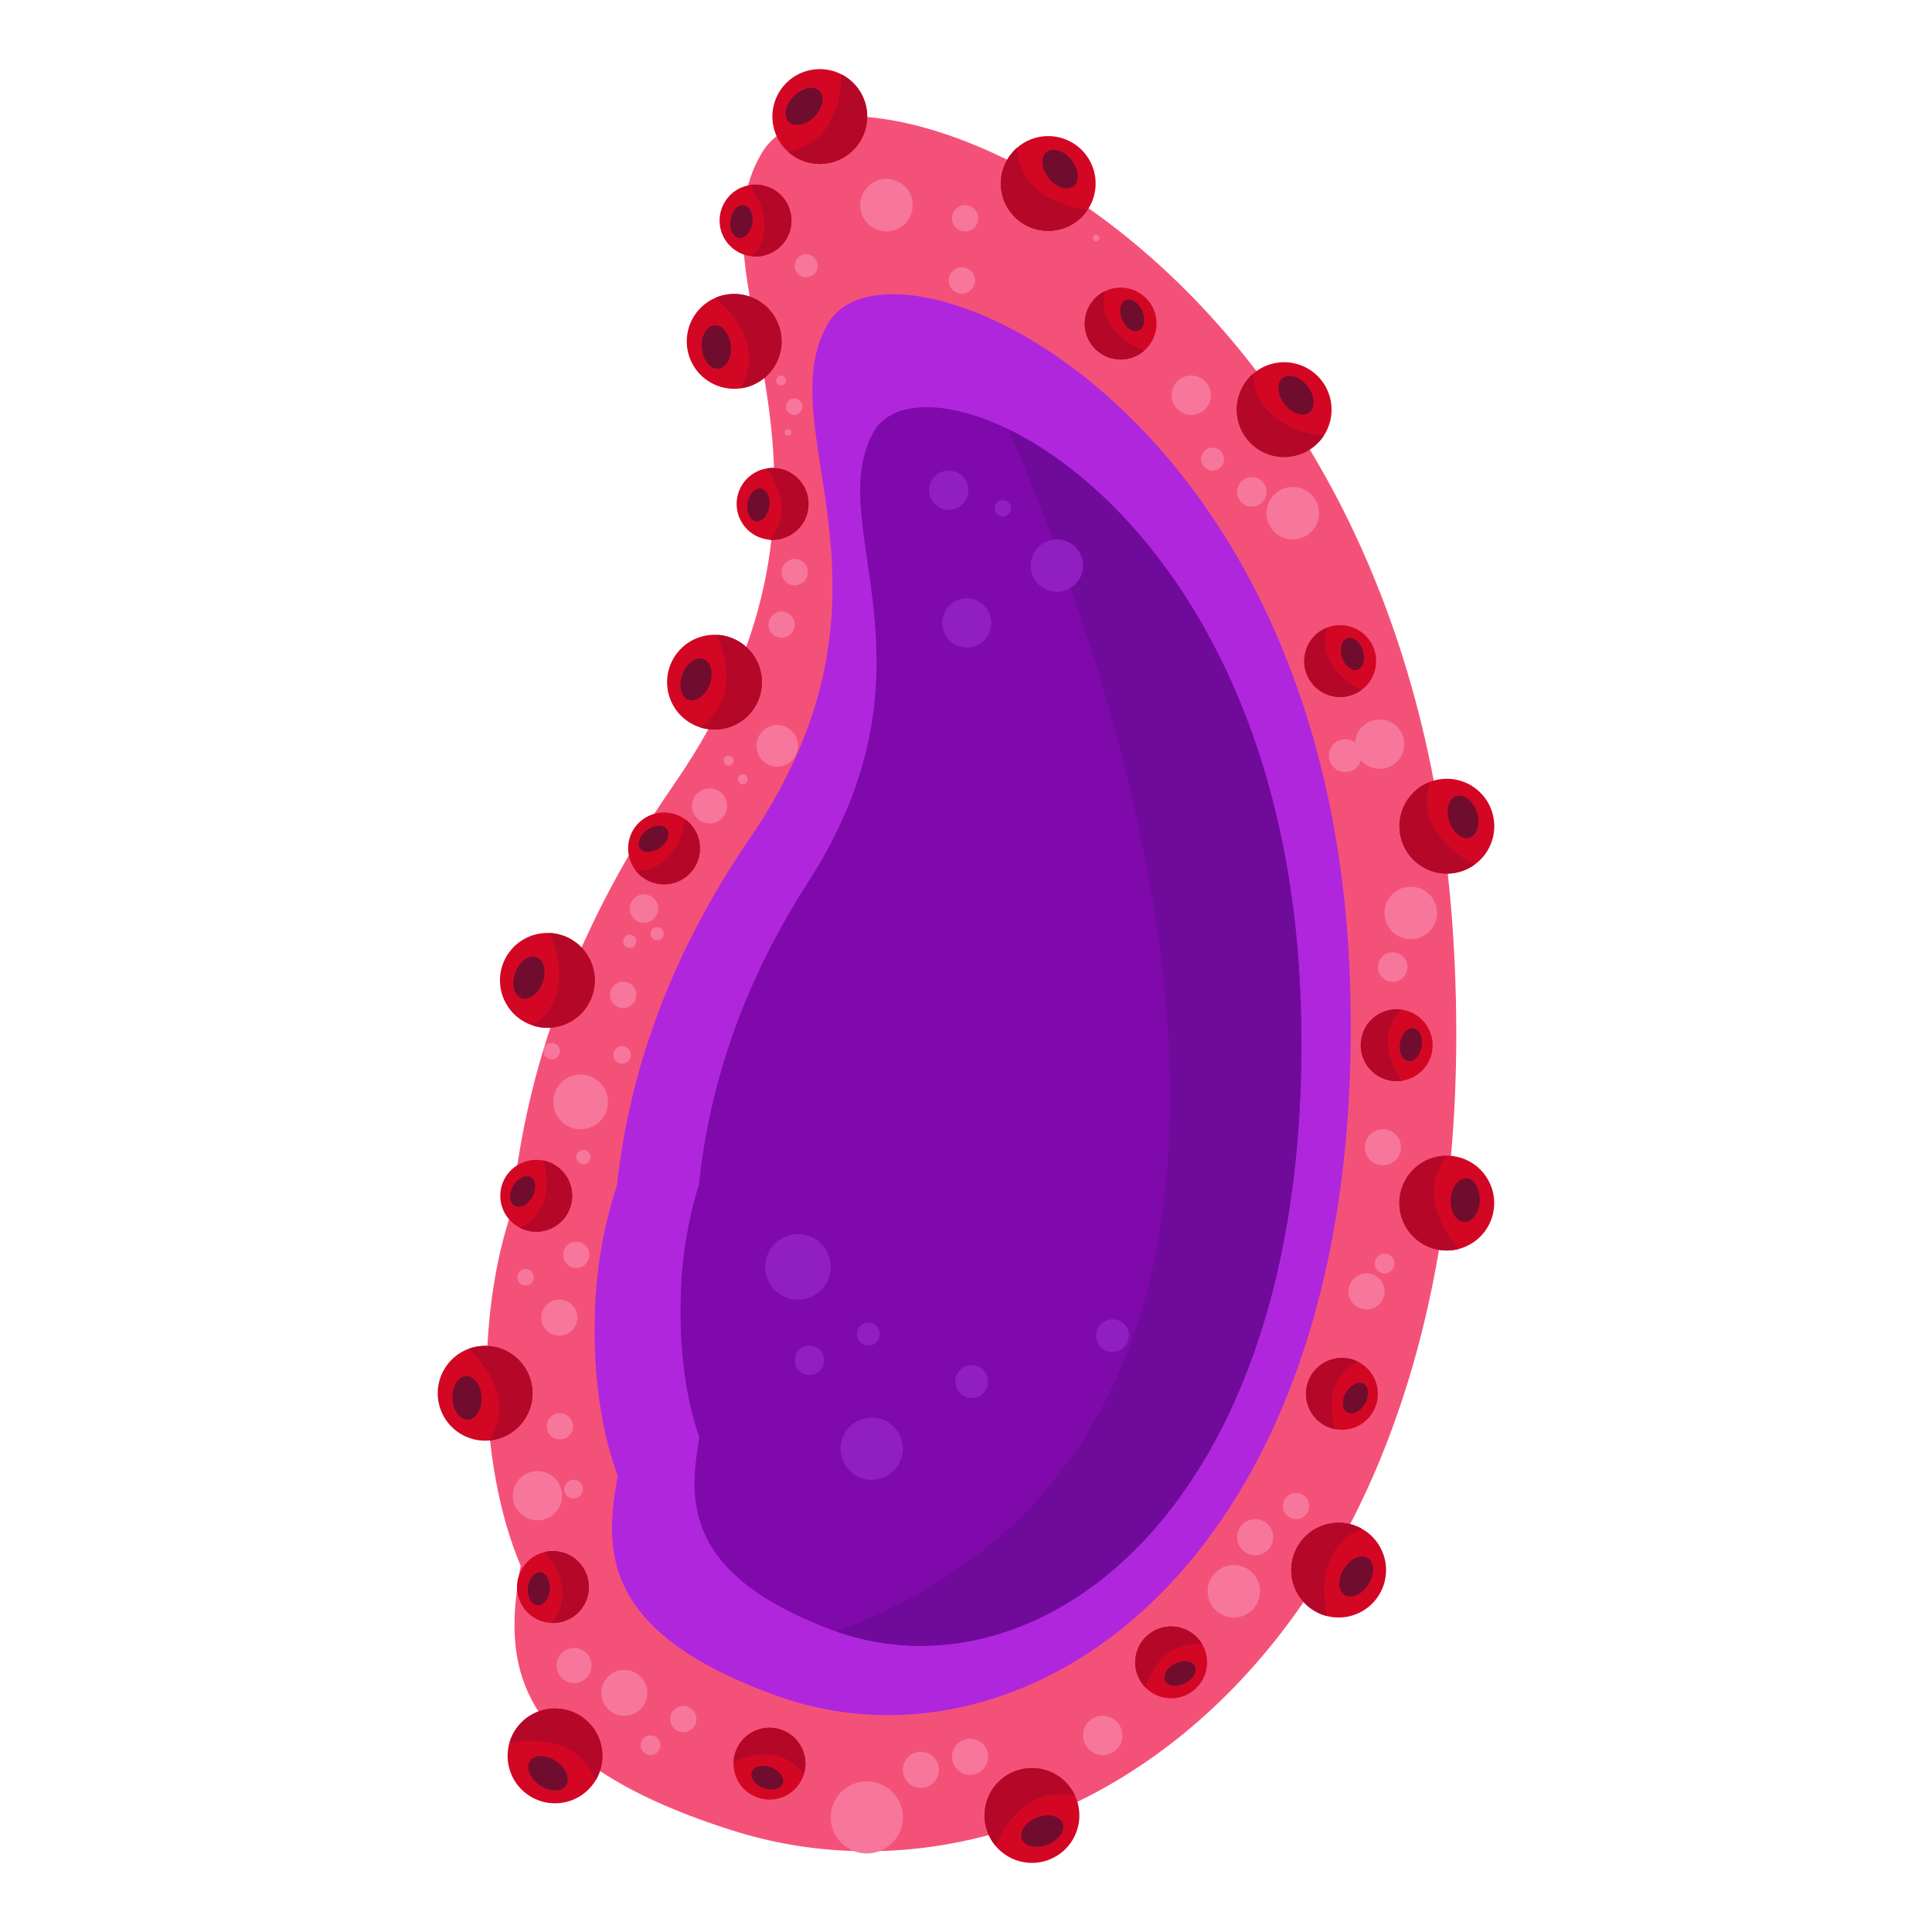 <svg xmlns="http://www.w3.org/2000/svg" xmlns:xlink="http://www.w3.org/1999/xlink" width="512" height="512" viewBox="0 0 512 512"><defs><clipPath id="b"><rect width="512" height="512"/></clipPath></defs><g id="a" clip-path="url(#b)"><path d="M385.158,248.89C373.868,62.182,222.765,5.736,201.923,40.472s33,85.973-23.447,167.6c-29.069,42.039-39.943,81.083-42.823,112.745-4.194,12.316-6.676,27.53-6.676,44,0,19.319,3.41,36.91,9,50.119-4.112,23.712-5.128,50.746,56.133,70.155C281.817,512.887,396.447,435.6,385.158,248.89Z" fill="#f45179"/><path d="M357.723,259.121C352.176,106.077,236.275,57.43,219.565,85.533s24.055,70.919-20.992,136.841c-23.2,33.95-32.274,65.74-35.042,91.617a119.783,119.783,0,0,0-5.913,35.918c-.33,15.817,2.007,30.274,6.1,41.177-3.584,19.349-4.832,41.464,42.218,58.343C273.3,473.593,363.271,412.162,357.723,259.121Z" fill="#b026dd"/><path d="M344.686,265.694C340.3,132.286,245.245,90,231.5,114.518s19.664,61.8-17.371,119.313c-19.073,29.62-26.554,57.342-28.852,79.9a110.5,110.5,0,0,0-4.891,31.318c-.287,13.788,1.615,26.389,4.964,35.889-2.961,16.871-4.009,36.151,34.58,50.814C275.181,452.747,349.075,399.1,344.686,265.694Z" fill="#7f09aa"/><path d="M290.144,46.368a12.563,12.563,0,1,1-14.62-10.093,12.563,12.563,0,0,1,14.62,10.093Z" fill="#d30724"/><path d="M288.229,55.613c-15.868-2.287-18.451-11.635-18.7-16.447a12.561,12.561,0,1,0,18.7,16.447Z" fill="#b50829"/><path d="M283.979,42.431c1.974,2.51,2.218,5.613.544,6.929s-4.631.348-6.605-2.162-2.218-5.613-.545-6.929S282.005,39.92,283.979,42.431Z" fill="#700d2e"/><path d="M352.67,106.288A12.563,12.563,0,1,1,338.05,96.2a12.563,12.563,0,0,1,14.62,10.093Z" fill="#d30724"/><path d="M350.754,115.533c-15.868-2.286-18.45-11.635-18.7-16.447a12.561,12.561,0,1,0,18.7,16.447Z" fill="#b50829"/><path d="M346.5,102.351c1.975,2.511,2.219,5.613.545,6.929s-4.631.349-6.606-2.162-2.217-5.613-.545-6.929S344.531,99.84,346.5,102.351Z" fill="#700d2e"/><path d="M395.81,221.115a12.563,12.563,0,1,1-10.208-14.54,12.563,12.563,0,0,1,10.208,14.54Z" fill="#d30724"/><path d="M390.8,229.119c-14.088-7.652-13.264-17.315-11.827-21.914A12.561,12.561,0,1,0,390.8,229.119Z" fill="#b50829"/><path d="M391.394,215.283c.98,3.039.132,6.033-1.894,6.687s-4.464-1.281-5.444-4.32-.132-6.035,1.894-6.688S390.415,212.242,391.394,215.283Z" fill="#700d2e"/><path d="M364.542,176.834a9.523,9.523,0,1,1-7.738-11.022A9.523,9.523,0,0,1,364.542,176.834Z" fill="#d30724"/><path d="M360.747,182.9c-10.679-5.8-10.055-13.127-8.966-16.613a9.522,9.522,0,1,0,8.966,16.613Z" fill="#b50829"/><path d="M361.2,172.414c.743,2.3.1,4.573-1.436,5.069s-3.384-.971-4.127-3.276-.1-4.574,1.436-5.069S360.453,170.109,361.2,172.414Z" fill="#700d2e"/><path d="M377.681,282.811a9.524,9.524,0,1,1-1.726-13.357A9.524,9.524,0,0,1,377.681,282.811Z" fill="#d30724"/><path d="M371.5,286.418c-6.756-10.1-2.8-16.3-.212-18.876a9.522,9.522,0,1,0,.212,18.876Z" fill="#b50829"/><path d="M376.773,277.34c-.414,2.386-2.038,4.1-3.629,3.82s-2.544-2.432-2.13-4.819,2.039-4.1,3.628-3.82S377.188,274.954,376.773,277.34Z" fill="#700d2e"/><path d="M360.752,377.41a9.523,9.523,0,1,1,2.9-13.152,9.523,9.523,0,0,1-2.9,13.152Z" fill="#d30724"/><path d="M353.714,378.712c-2.937-11.793,2.886-16.282,6.192-17.834a9.522,9.522,0,1,0-6.192,17.834Z" fill="#b50829"/><path d="M361.75,371.955c-1.2,2.105-3.3,3.163-4.707,2.366s-1.571-3.15-.373-5.256,3.306-3.163,4.708-2.366S362.949,369.851,361.75,371.955Z" fill="#700d2e"/><path d="M310.112,450.072a9.524,9.524,0,1,1,9.772-9.269,9.524,9.524,0,0,1-9.772,9.269Z" fill="#d30724"/><path d="M303.553,447.2c4.177-11.413,11.514-11.868,15.123-11.3a9.522,9.522,0,1,0-15.123,11.3Z" fill="#b50829"/><path d="M313.995,446.112c-2.17,1.073-4.508.769-5.225-.678s.465-3.49,2.637-4.562,4.511-.768,5.225.678S316.167,445.041,313.995,446.112Z" fill="#700d2e"/><path d="M196.762,473.667a9.524,9.524,0,1,1,13.439.89A9.524,9.524,0,0,1,196.762,473.667Z" fill="#d30724"/><path d="M194.419,466.9c11.217-4.675,16.53.407,18.561,3.443a9.522,9.522,0,1,0-18.561-3.443Z" fill="#b50829"/><path d="M202.306,473.834c-2.261-.867-3.623-2.791-3.046-4.3s2.878-2.026,5.14-1.158,3.624,2.792,3.047,4.3S204.566,474.7,202.306,473.834Z" fill="#700d2e"/><path d="M306.468,86.541a9.523,9.523,0,1,1-8.694-10.284,9.523,9.523,0,0,1,8.694,10.284Z" fill="#d30724"/><path d="M303.232,92.926c-11.156-4.822-11.191-12.174-10.418-15.744a9.522,9.522,0,1,0,10.418,15.744Z" fill="#b50829"/><path d="M302.739,82.438c.946,2.228.509,4.547-.977,5.178s-3.458-.664-4.4-2.893-.509-4.547.977-5.178S301.793,80.209,302.739,82.438Z" fill="#700d2e"/><path d="M138.548,415.4a9.523,9.523,0,1,1,2.809,13.17,9.523,9.523,0,0,1-2.809-13.17Z" fill="#d30724"/><path d="M144.415,411.3c7.558,9.519,4.118,16.016,1.751,18.8a9.522,9.522,0,1,0-1.751-18.8Z" fill="#b50829"/><path d="M139.9,420.779c.217-2.411,1.7-4.248,3.3-4.1s2.735,2.217,2.517,4.629-1.7,4.249-3.306,4.1S139.679,423.191,139.9,420.779Z" fill="#700d2e"/><path d="M137.006,308.854A9.523,9.523,0,1,1,134.072,322a9.523,9.523,0,0,1,2.934-13.146Z" fill="#d30724"/><path d="M144.048,307.57c2.9,11.8-2.93,16.275-6.24,17.818a9.522,9.522,0,1,0,6.24-17.818Z" fill="#b50829"/><path d="M135.993,314.3c1.2-2.1,3.314-3.155,4.714-2.352s1.563,3.155.359,5.257-3.314,3.154-4.714,2.353S134.789,316.406,135.993,314.3Z" fill="#700d2e"/><path d="M174.713,215.4a9.523,9.523,0,1,1-8.172,10.7A9.523,9.523,0,0,1,174.713,215.4Z" fill="#d30724"/><path d="M181.645,217.188c-2.309,11.934-9.481,13.55-13.133,13.562a9.522,9.522,0,1,0,13.133-13.562Z" fill="#b50829"/><path d="M171.508,219.928c1.973-1.4,4.331-1.476,5.266-.16s.1,3.519-1.877,4.923-4.331,1.476-5.267.161S169.535,221.33,171.508,219.928Z" fill="#700d2e"/><path d="M197.047,127.932a9.523,9.523,0,1,1,2.083,13.3,9.523,9.523,0,0,1-2.083-13.3Z" fill="#d30724"/><path d="M203.129,124.157c7.026,9.919,3.235,16.218.72,18.865a9.522,9.522,0,1,0-.72-18.865Z" fill="#b50829"/><path d="M198.1,133.375c.35-2.4,1.928-4.149,3.526-3.915s2.609,2.363,2.259,4.76-1.928,4.149-3.525,3.917S197.749,135.771,198.1,133.375Z" fill="#700d2e"/><path d="M192.531,52.846a9.523,9.523,0,1,1,2.083,13.3,9.523,9.523,0,0,1-2.083-13.3Z" fill="#d30724"/><path d="M198.613,49.071c7.026,9.919,3.235,16.218.719,18.865a9.522,9.522,0,1,0-.719-18.865Z" fill="#b50829"/><path d="M193.585,58.289c.349-2.4,1.927-4.149,3.525-3.915s2.609,2.363,2.259,4.759-1.928,4.15-3.525,3.918S193.234,60.685,193.585,58.289Z" fill="#700d2e"/><path d="M394.181,325.3a12.562,12.562,0,1,1-4.3-17.238,12.562,12.562,0,0,1,4.3,17.238Z" fill="#d30724"/><path d="M386.632,330.973c-10.394-12.206-6.152-20.927-3.157-24.7a12.561,12.561,0,1,0,3.157,24.7Z" fill="#b50829"/><path d="M392.158,318.273c-.179,3.189-2.047,5.678-4.172,5.559s-3.7-2.8-3.527-5.989,2.047-5.678,4.172-5.559S392.337,315.085,392.158,318.273Z" fill="#700d2e"/><path d="M361.069,426.955a12.562,12.562,0,1,1,4.548-17.173A12.562,12.562,0,0,1,361.069,426.955Z" fill="#d30724"/><path d="M351.722,428.282c-3.22-15.7,4.7-21.3,9.145-23.163a12.561,12.561,0,1,0-9.145,23.163Z" fill="#b50829"/><path d="M362.687,419.821c-1.694,2.707-4.531,3.987-6.336,2.858s-1.9-4.239-.2-6.947,4.532-3.988,6.336-2.858S364.381,417.114,362.687,419.821Z" fill="#700d2e"/><path d="M272.046,493.6a12.563,12.563,0,1,1,13.911-11.049A12.563,12.563,0,0,1,272.046,493.6Z" fill="#d30724"/><path d="M263.759,489.075c6.806-14.515,16.5-14.265,21.177-13.1a12.561,12.561,0,1,0-21.177,13.1Z" fill="#b50829"/><path d="M277.607,488.846c-2.977,1.158-6.016.489-6.788-1.5s1.015-4.531,3.991-5.689,6.016-.489,6.788,1.5S280.583,487.689,277.607,488.846Z" fill="#700d2e"/><path d="M136,471.24a12.562,12.562,0,1,1,16.993,5.178A12.562,12.562,0,0,1,136,471.24Z" fill="#d30724"/><path d="M135.018,461.851c15.813-2.639,21.112,5.482,22.811,9.992a12.561,12.561,0,1,0-22.811-9.992Z" fill="#b50829"/><path d="M143.07,473.12c-2.643-1.793-3.818-4.675-2.623-6.437s4.306-1.738,6.95.054,3.818,4.676,2.622,6.437S145.712,474.913,143.07,473.12Z" fill="#700d2e"/><path d="M117.231,363.815a12.562,12.562,0,1,1,5.918,16.75,12.562,12.562,0,0,1-5.918-16.75Z" fill="#d30724"/><path d="M124.205,357.452c11.509,11.16,8.117,20.246,5.5,24.288a12.561,12.561,0,1,0-5.5-24.288Z" fill="#b50829"/><path d="M119.914,370.62c-.126-3.192,1.5-5.847,3.624-5.931s3.954,2.434,4.081,5.625-1.5,5.848-3.625,5.932S120.039,373.811,119.914,370.62Z" fill="#700d2e"/><path d="M136.74,250.4a12.562,12.562,0,1,1-1.083,17.732A12.562,12.562,0,0,1,136.74,250.4Z" fill="#d30724"/><path d="M145.643,247.264c6.246,14.765-.421,21.809-4.411,24.509a12.561,12.561,0,1,0,4.411-24.509Z" fill="#b50829"/><path d="M136.556,257.717c1.13-2.988,3.659-4.8,5.65-4.049s2.692,3.784,1.564,6.771-3.659,4.8-5.65,4.049S135.427,260.7,136.556,257.717Z" fill="#700d2e"/><path d="M181.029,171.378a12.563,12.563,0,1,1-1.083,17.732,12.563,12.563,0,0,1,1.083-17.732Z" fill="#d30724"/><path d="M189.932,168.239c6.246,14.765-.421,21.808-4.411,24.508a12.561,12.561,0,1,0,4.411-24.508Z" fill="#b50829"/><path d="M180.845,178.692c1.129-2.989,3.658-4.8,5.65-4.049s2.692,3.783,1.564,6.771-3.659,4.8-5.65,4.048S179.717,181.677,180.845,178.692Z" fill="#700d2e"/><path d="M182.949,85.686a12.563,12.563,0,1,1,6.831,16.4A12.563,12.563,0,0,1,182.949,85.686Z" fill="#d30724"/><path d="M189.563,78.949c12.1,10.512,9.218,19.769,6.823,23.95a12.561,12.561,0,1,0-6.823-23.95Z" fill="#b50829"/><path d="M186,92.335c-.3-3.181,1.172-5.922,3.292-6.122s4.082,2.212,4.383,5.392-1.172,5.922-3.292,6.122S186.3,95.513,186,92.335Z" fill="#700d2e"/><path d="M213.583,18.871a12.563,12.563,0,1,1-8.339,15.688,12.563,12.563,0,0,1,8.339-15.688Z" fill="#d30724"/><path d="M222.986,19.707c-.441,16.026-9.428,19.67-14.178,20.473a12.561,12.561,0,1,0,14.178-20.473Z" fill="#b50829"/><path d="M210.382,25.451C212.65,23.2,215.7,22.6,217.2,24.11s.88,4.558-1.385,6.809S210.5,33.772,209,32.26,208.117,27.7,210.382,25.451Z" fill="#700d2e"/><path d="M267.2,113.756c22.755,51.586,103.779,259.821-42.7,317.5-.956.377-1.884.751-2.814,1.125,55.044,19.215,127.34-34.687,123-166.687C341.8,177.859,299.608,129.532,267.2,113.756Z" fill="#700a9b"/><path d="M220.16,335.731a8.684,8.684,0,1,1-8.684-8.684A8.684,8.684,0,0,1,220.16,335.731Z" fill="#911ec1"/><path d="M233.186,353.534a3.04,3.04,0,1,1-3.04-3.04,3.04,3.04,0,0,1,3.04,3.04Z" fill="#911ec1"/><path d="M218.423,360.481a3.908,3.908,0,1,1-3.908-3.908A3.908,3.908,0,0,1,218.423,360.481Z" fill="#911ec1"/><path d="M239.265,383.928a8.25,8.25,0,1,1-8.25-8.25,8.25,8.25,0,0,1,8.25,8.25Z" fill="#911ec1"/><path d="M261.844,366.126a4.342,4.342,0,1,1-4.342-4.343,4.342,4.342,0,0,1,4.342,4.343Z" fill="#911ec1"/><path d="M262.712,165.089a6.513,6.513,0,1,1-6.513-6.513A6.513,6.513,0,0,1,262.712,165.089Z" fill="#911ec1"/><path d="M287.027,149.892a6.947,6.947,0,1,1-6.947-6.948,6.947,6.947,0,0,1,6.947,6.948Z" fill="#911ec1"/><path d="M256.633,129.918a5.21,5.21,0,1,1-5.21-5.21,5.21,5.21,0,0,1,5.21,5.21Z" fill="#911ec1"/><path d="M267.922,134.7a2.17,2.17,0,1,1-.635-1.536,2.171,2.171,0,0,1,.635,1.536Z" fill="#911ec1"/><path d="M299.185,353.968a4.342,4.342,0,1,1-4.342-4.342A4.342,4.342,0,0,1,299.185,353.968Z" fill="#911ec1"/><path d="M241.87,54.367a6.947,6.947,0,1,1-6.947-6.948,6.947,6.947,0,0,1,6.947,6.948Z" fill="#f7779c"/><path d="M258.37,74.34a3.473,3.473,0,1,1-3.473-3.473,3.473,3.473,0,0,1,3.473,3.473Z" fill="#f7779c"/><path d="M259.238,57.841a3.474,3.474,0,1,1-3.474-3.474,3.474,3.474,0,0,1,3.474,3.474Z" fill="#f7779c"/><path d="M291.369,63.051a.867.867,0,1,1-.254-.615A.868.868,0,0,1,291.369,63.051Z" fill="#f7779c"/><circle cx="5.21" cy="5.21" r="5.21" transform="translate(310.474 99.524)" fill="#f7779c"/><path d="M349.553,136a6.948,6.948,0,1,1-6.948-6.947A6.948,6.948,0,0,1,349.553,136Z" fill="#f7779c"/><path d="M335.658,130.353a3.908,3.908,0,1,1-3.908-3.908,3.908,3.908,0,0,1,3.908,3.908Z" fill="#f7779c"/><path d="M324.369,121.669a3.039,3.039,0,1,1-3.039-3.04,3.039,3.039,0,0,1,3.039,3.04Z" fill="#f7779c"/><path d="M372.132,197.22a6.513,6.513,0,1,1-6.513-6.513,6.513,6.513,0,0,1,6.513,6.513Z" fill="#f7779c"/><path d="M360.842,200.259a4.342,4.342,0,1,1-4.342-4.341,4.342,4.342,0,0,1,4.342,4.341Z" fill="#f7779c"/><path d="M380.816,241.943A6.948,6.948,0,1,1,373.87,235a6.948,6.948,0,0,1,6.946,6.943Z" fill="#f7779c"/><path d="M373,256.272a3.908,3.908,0,1,1-3.908-3.908A3.908,3.908,0,0,1,373,256.272Z" fill="#f7779c"/><path d="M366.921,342.245a4.776,4.776,0,1,1-4.776-4.777,4.776,4.776,0,0,1,4.776,4.777Z" fill="#f7779c"/><path d="M369.526,334.863a2.6,2.6,0,1,1-.762-1.844,2.6,2.6,0,0,1,.762,1.844Z" fill="#f7779c"/><path d="M371.263,304.034a4.776,4.776,0,1,1-4.776-4.776,4.776,4.776,0,0,1,4.776,4.776Z" fill="#f7779c"/><path d="M333.922,421.7a6.947,6.947,0,1,1-6.947-6.947,6.947,6.947,0,0,1,6.947,6.947Z" fill="#f7779c"/><path d="M346.948,399.125a3.474,3.474,0,1,1-3.474-3.473,3.474,3.474,0,0,1,3.474,3.473Z" fill="#f7779c"/><path d="M337.395,407.375a4.776,4.776,0,1,1-4.776-4.776,4.776,4.776,0,0,1,4.776,4.776Z" fill="#f7779c"/><path d="M171.529,448.624a6.079,6.079,0,1,1-6.079-6.078,6.079,6.079,0,0,1,6.079,6.078Z" fill="#f7779c"/><path d="M184.555,455.572a3.473,3.473,0,1,1-3.474-3.474,3.473,3.473,0,0,1,3.474,3.474Z" fill="#f7779c"/><path d="M175,462.519a2.6,2.6,0,1,1-2.606-2.605A2.6,2.6,0,0,1,175,462.519Z" fill="#f7779c"/><circle cx="9.553" cy="9.553" r="9.553" transform="matrix(0.23, -0.973, 0.973, 0.23, 218.221, 488.726)" fill="#f7779c"/><path d="M261.844,465.559a4.776,4.776,0,1,1-4.777-4.777,4.776,4.776,0,0,1,4.777,4.777Z" fill="#f7779c"/><path d="M248.817,469.032a4.776,4.776,0,1,1-4.776-4.776A4.776,4.776,0,0,1,248.817,469.032Z" fill="#f7779c"/><circle cx="5.21" cy="5.21" r="5.21" transform="translate(287.027 454.703)" fill="#f7779c"/><path d="M216.686,70.432a3.04,3.04,0,1,1-3.039-3.039,3.04,3.04,0,0,1,3.039,3.039Z" fill="#f7779c"/><path d="M210.607,165.523a3.473,3.473,0,1,1-3.473-3.473,3.473,3.473,0,0,1,3.473,3.473Z" fill="#f7779c"/><circle cx="3.474" cy="3.474" r="3.474" transform="translate(207.134 148.155)" fill="#f7779c"/><circle cx="1.303" cy="1.303" r="1.303" transform="translate(205.686 99.524)" fill="#f7779c"/><path d="M212.634,107.774a2.171,2.171,0,1,1-2.171-2.171,2.171,2.171,0,0,1,2.171,2.171Z" fill="#f7779c"/><path d="M209.739,114.576a.868.868,0,1,1-.869-.868.868.868,0,0,1,.869.868Z" fill="#f7779c"/><path d="M192.66,213.575a4.632,4.632,0,1,1-4.631-4.631,4.632,4.632,0,0,1,4.631,4.631Z" fill="#f7779c"/><circle cx="1.303" cy="1.303" r="1.303" transform="translate(191.792 200.259)" fill="#f7779c"/><path d="M198.16,206.483a1.3,1.3,0,1,1-1.3-1.3A1.3,1.3,0,0,1,198.16,206.483Z" fill="#f7779c"/><path d="M211.476,197.654a5.5,5.5,0,1,1-5.5-5.5,5.5,5.5,0,0,1,5.5,5.5Z" fill="#f7779c"/><path d="M174.424,240.785a3.763,3.763,0,1,1-3.763-3.763,3.763,3.763,0,0,1,3.763,3.763Z" fill="#f7779c"/><path d="M168.634,249.47a1.737,1.737,0,1,1-1.737-1.737A1.737,1.737,0,0,1,168.634,249.47Z" fill="#f7779c"/><path d="M175.871,247.443a1.737,1.737,0,1,1-1.737-1.737,1.737,1.737,0,0,1,1.737,1.737Z" fill="#f7779c"/><path d="M168.634,263.653a3.474,3.474,0,1,1-3.474-3.473,3.474,3.474,0,0,1,3.474,3.473Z" fill="#f7779c"/><path d="M161.109,292.021a7.237,7.237,0,1,1-7.237-7.237A7.237,7.237,0,0,1,161.109,292.021Z" fill="#f7779c"/><path d="M167.186,279.575a2.316,2.316,0,1,1-2.315-2.317A2.316,2.316,0,0,1,167.186,279.575Z" fill="#f7779c"/><path d="M148.372,278.561a2.171,2.171,0,1,1-2.172-2.171,2.171,2.171,0,0,1,2.172,2.171Z" fill="#f7779c"/><path d="M156.477,306.639a1.882,1.882,0,1,1-1.882-1.881A1.882,1.882,0,0,1,156.477,306.639Z" fill="#f7779c"/><path d="M141.424,338.481a2.171,2.171,0,1,1-2.171-2.171A2.171,2.171,0,0,1,141.424,338.481Z" fill="#f7779c"/><path d="M153,349.192a4.776,4.776,0,1,1-4.776-4.777A4.776,4.776,0,0,1,153,349.192Z" fill="#f7779c"/><path d="M156.187,332.547a3.473,3.473,0,1,1-3.473-3.474,3.473,3.473,0,0,1,3.473,3.474Z" fill="#f7779c"/><path d="M151.845,377.993a3.474,3.474,0,1,1-3.473-3.473,3.474,3.474,0,0,1,3.473,3.473Z" fill="#f7779c"/><path d="M148.95,396.375a6.513,6.513,0,1,1-6.513-6.513A6.513,6.513,0,0,1,148.95,396.375Z" fill="#f7779c"/><path d="M154.45,394.638a2.46,2.46,0,1,1-2.46-2.46A2.46,2.46,0,0,1,154.45,394.638Z" fill="#f7779c"/><path d="M156.766,441.387a4.632,4.632,0,1,1-4.631-4.631,4.632,4.632,0,0,1,4.631,4.631Z" fill="#f7779c"/></g></svg>